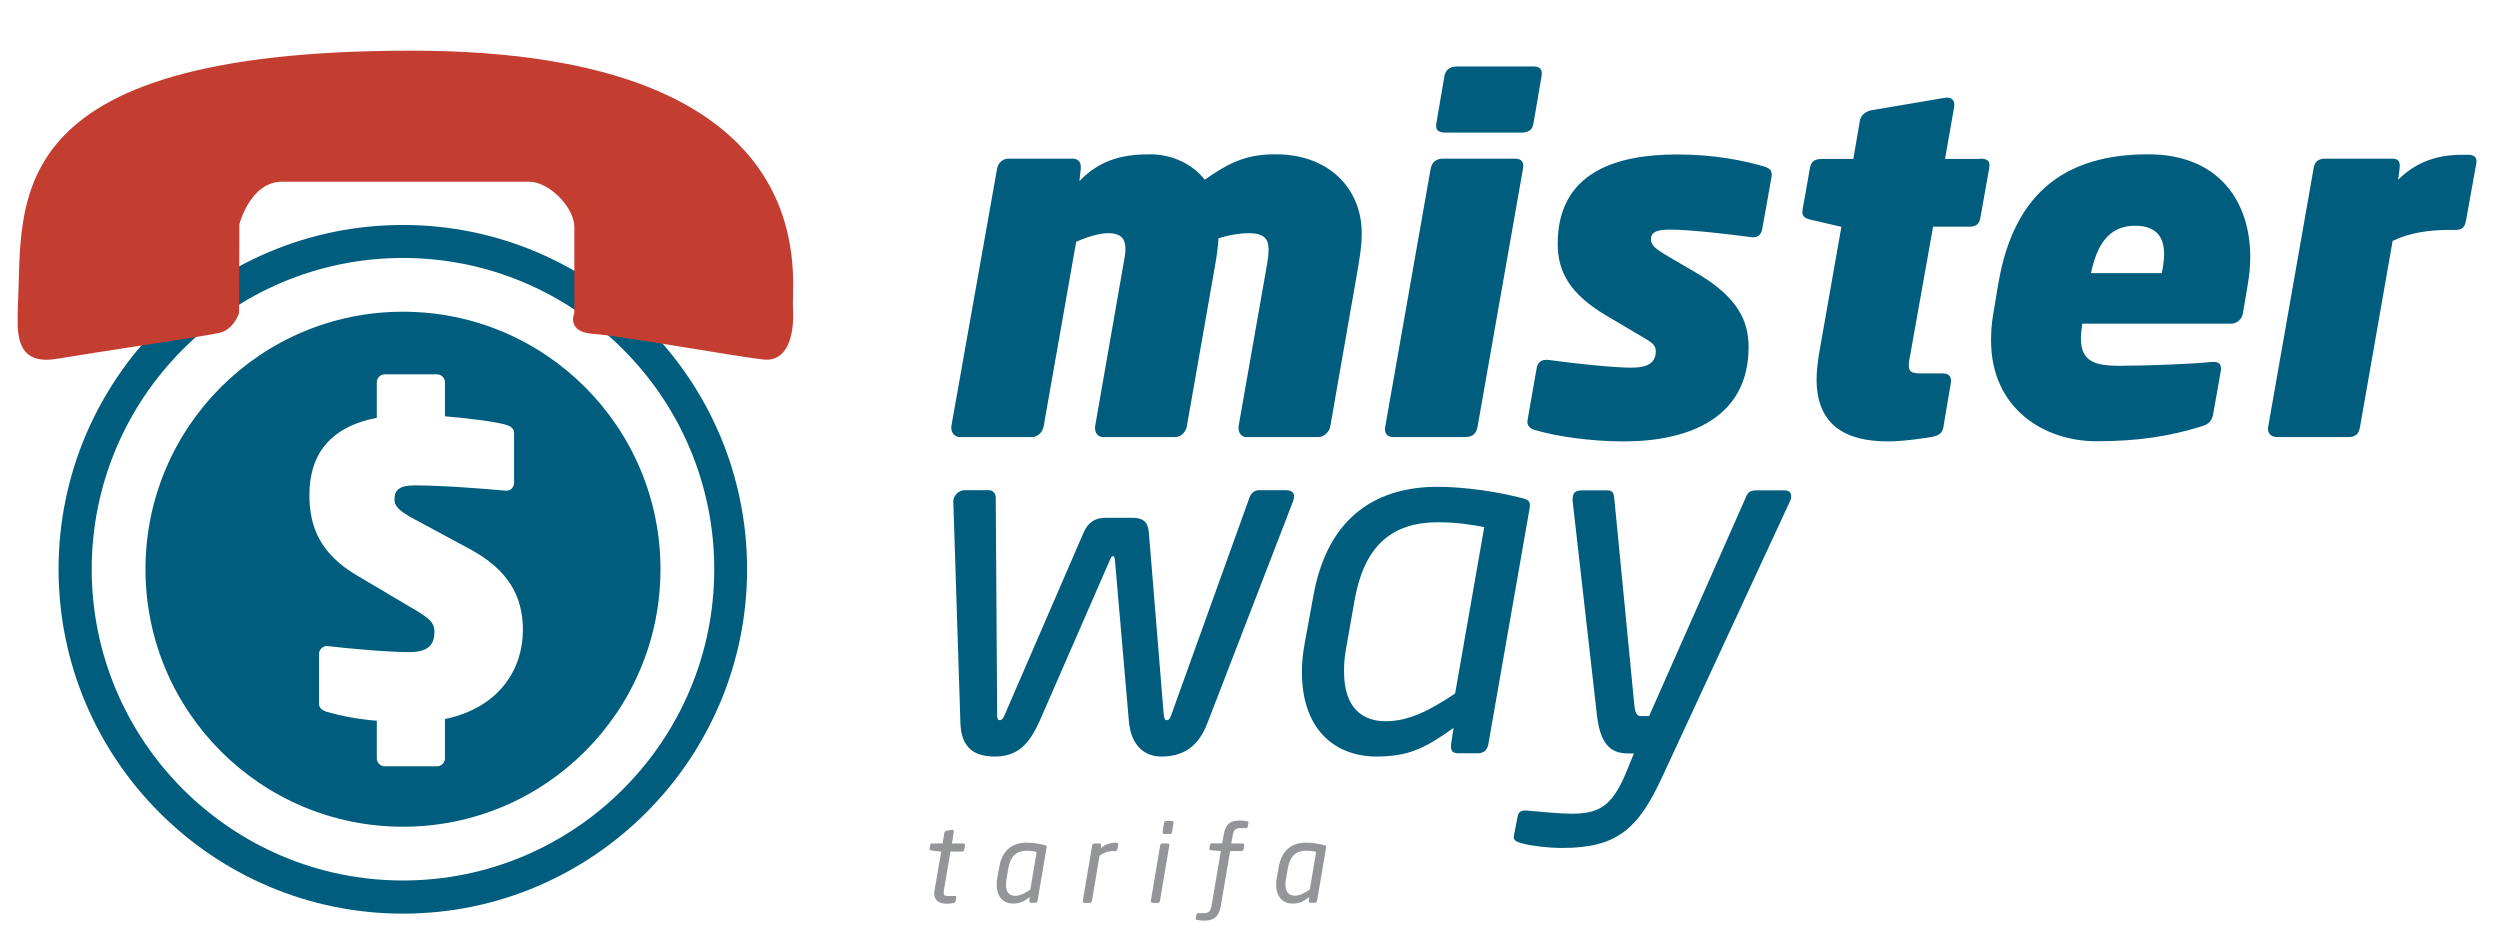 <?xml version="1.0" encoding="utf-8"?>
<!-- Generator: Adobe Illustrator 24.1.1, SVG Export Plug-In . SVG Version: 6.00 Build 0)  -->
<svg version="1.1" id="Camada_1" xmlns="http://www.w3.org/2000/svg" xmlns:xlink="http://www.w3.org/1999/xlink" x="0px" y="0px"
	 viewBox="0 0 161.36 60.92" style="enable-background:new 0 0 161.36 60.92;" xml:space="preserve">
<style type="text/css">
	.st0{display:none;}
	.st1{enable-background:new    ;}
	.st2{fill:#005D7E;}
	.st3{fill:#949598;}
	.st4{fill:#C43D31;}
</style>
<g id="Camada_2_1_" class="st0">
</g>
<g id="Layer_1">
	<g>
		<g class="st1">
			<path class="st2" d="M87.56,17.81l-1.7,9.72c-0.06,0.34-0.4,0.68-0.77,0.68h-4.63c-0.34,0-0.52-0.28-0.52-0.56
				c0-0.06,0-0.09,0-0.12L81.79,17c0.06-0.34,0.09-0.62,0.09-0.9c0-0.65-0.25-1.05-1.3-1.05c-0.46,0-1.2,0.09-1.94,0.34
				c-0.03,0.56-0.09,1.02-0.19,1.61L76.6,27.53c-0.06,0.34-0.37,0.68-0.74,0.68H71.2c-0.34,0-0.52-0.28-0.52-0.56
				c0-0.06,0-0.09,0-0.12L72.52,17c0.06-0.31,0.12-0.65,0.12-0.93c0-0.59-0.22-1.02-1.11-1.02c-0.59,0-1.39,0.25-2.07,0.56
				l-2.1,11.92c-0.06,0.34-0.37,0.68-0.74,0.68h-4.66c-0.34,0-0.56-0.28-0.56-0.59c0-0.03,0-0.06,0-0.09l2.96-16.67
				c0.06-0.34,0.37-0.62,0.71-0.62h4.17c0.34,0,0.52,0.22,0.52,0.53c0,0.03,0,0.06,0,0.09l-0.09,0.83c1.39-1.45,2.93-1.73,4.57-1.73
				c1.48,0,2.78,0.68,3.52,1.64c1.79-1.27,2.9-1.64,4.57-1.64c3.61,0,5.56,2.38,5.56,5.06C87.9,15.96,87.71,16.91,87.56,17.81z"/>
			<path class="st2" d="M97.74,10.24c0.34,0,0.65,0.09,0.56,0.65l-2.93,16.64c-0.06,0.34-0.22,0.68-0.8,0.68h-4.6
				c-0.34,0-0.65-0.12-0.56-0.68l2.93-16.64c0.06-0.34,0.28-0.65,0.8-0.65H97.74z M98.94,4.29c0.34,0,0.65,0.09,0.56,0.62
				l-0.52,3.03c-0.06,0.34-0.19,0.62-0.8,0.62h-4.88c-0.59,0-0.65-0.28-0.59-0.62l0.52-3.03c0.06-0.34,0.28-0.62,0.83-0.62H98.94z"
				/>
			<path class="st2" d="M113.76,14.69c-0.06,0.37-0.22,0.68-0.71,0.62c-0.89-0.12-3.83-0.49-5.22-0.49c-0.62,0-1.27,0.06-1.27,0.59
				c0,0.4,0.19,0.59,1.11,1.14l1.95,1.14c2.62,1.57,3.24,3.09,3.24,4.72c0,4.51-3.77,6.08-8.06,6.08c-2.19,0-4.42-0.34-5.74-0.74
				c-0.4-0.12-0.52-0.34-0.46-0.68l0.56-3.18c0.06-0.46,0.25-0.74,0.86-0.65c1.79,0.25,4.23,0.49,5.25,0.49
				c0.74,0,1.6-0.12,1.6-1.05c0-0.34-0.15-0.52-0.74-0.86l-2.5-1.48c-2.28-1.36-3.09-2.78-3.09-4.6c0-4.6,3.74-5.77,7.69-5.77
				c2.38,0,4.23,0.37,5.62,0.77c0.37,0.12,0.56,0.25,0.49,0.68L113.76,14.69z"/>
			<path class="st2" d="M127.77,10.24c0.49,0,0.71,0.12,0.62,0.62l-0.56,3.15c-0.06,0.34-0.18,0.62-0.71,0.62h-2.35l-1.48,8.3
				c-0.06,0.28-0.09,0.49-0.09,0.65c0,0.4,0.18,0.52,0.74,0.52h1.42c0.34,0,0.62,0.12,0.56,0.59l-0.49,2.9
				c-0.06,0.34-0.25,0.52-0.77,0.62c-0.25,0.03-1.67,0.28-2.81,0.28c-2.69,0-4.6-1.02-4.6-4.01c0-0.49,0.06-1.02,0.15-1.6l1.45-8.24
				l-1.98-0.46c-0.34-0.09-0.62-0.19-0.52-0.68l0.46-2.59c0.06-0.34,0.15-0.65,0.77-0.65h2.04l0.43-2.5
				c0.06-0.34,0.4-0.59,0.77-0.65l4.72-0.8c0.43-0.06,0.65,0.15,0.59,0.59l-0.59,3.36H127.77z"/>
			<path class="st2" d="M145.08,18.36l-0.31,1.85c-0.06,0.4-0.4,0.68-0.77,0.68h-9.6c-0.06,0.37-0.09,0.68-0.09,0.96
				c0,1.54,0.99,1.76,2.53,1.76c1.64,0,4.75-0.12,5.93-0.25c0.03,0,0.06,0,0.12,0c0.28,0,0.46,0.12,0.46,0.4c0,0.03,0,0.06,0,0.12
				l-0.49,2.78c-0.09,0.49-0.25,0.71-0.77,0.86c-2.07,0.65-4.17,0.96-6.76,0.96c-3.43,0-6.82-2.13-6.82-6.51
				c0-0.49,0.03-1.02,0.12-1.57l0.34-2.04c1.02-6.11,4.54-8.4,9.69-8.4c4.48,0,6.58,2.96,6.58,6.64
				C145.24,17.19,145.18,17.78,145.08,18.36z M137.8,14.57c-1.73,0-2.47,1.3-2.84,3.06h4.57c0.09-0.43,0.15-0.86,0.15-1.23
				C139.68,15.31,139.19,14.57,137.8,14.57z"/>
			<path class="st2" d="M154.43,15.55l-2.1,11.98c-0.06,0.34-0.18,0.68-0.74,0.68h-4.63c-0.34,0-0.65-0.22-0.56-0.68l2.93-16.67
				c0.06-0.34,0.22-0.62,0.74-0.62h4.32c0.34,0,0.56,0.12,0.49,0.62l-0.09,0.74c1.45-1.45,3.09-1.61,4.17-1.61h0.34
				c0.52,0,0.59,0.28,0.52,0.62l-0.65,3.61c-0.06,0.31-0.15,0.62-0.65,0.62h-0.43C156.78,14.84,155.48,15.03,154.43,15.55z"/>
		</g>
		<g class="st1">
			<path class="st2" d="M82.99,31.64c0.37,0,0.68,0.15,0.46,0.74l-5.53,14.32c-0.59,1.54-1.61,2.13-2.96,2.13
				c-1.17,0-1.98-0.8-2.1-2.31l-0.9-10.4c-0.03-0.15-0.03-0.22-0.12-0.22c-0.09,0-0.12,0.06-0.19,0.22l-4.54,10.4
				c-0.68,1.51-1.42,2.31-2.9,2.31c-1.36,0-2.16-0.59-2.22-2.13l-0.46-14.35c0-0.34,0.34-0.71,0.71-0.71h1.6
				c0.28,0,0.43,0.25,0.43,0.49l0.09,13.98c0,0.37,0.09,0.37,0.19,0.37s0.19-0.09,0.31-0.37l5.09-11.76
				c0.31-0.68,0.77-0.93,1.42-0.93h1.73c0.65,0,0.99,0.25,1.05,0.93l0.96,11.76c0.03,0.28,0.09,0.37,0.19,0.37
				c0.09,0,0.19,0,0.31-0.37l5.03-13.98c0.09-0.25,0.28-0.49,0.62-0.49H82.99z"/>
			<path class="st2" d="M98.2,32.14c0.56,0.12,0.59,0.31,0.52,0.71L96.07,48c-0.06,0.34-0.22,0.62-0.71,0.62h-1.23
				c-0.46,0-0.52-0.25-0.46-0.68l0.15-0.96c-1.82,1.3-2.9,1.85-4.97,1.85c-2.62,0-4.82-1.67-4.82-5.46c0-0.59,0.06-1.2,0.18-1.85
				l0.56-3.06c0.96-5.34,4.32-7.04,8.03-7.04C94.65,31.43,96.63,31.74,98.2,32.14z M92.8,33.71c-3.18,0-4.79,1.76-5.37,5.03
				l-0.56,3.18c-0.09,0.46-0.12,0.96-0.12,1.42c0,2.38,1.2,3.21,2.69,3.21c1.45,0,2.78-0.65,4.48-1.79l1.88-10.74
				C94.96,33.87,94.1,33.71,92.8,33.71z"/>
			<path class="st2" d="M115.52,32.38l-8.24,17.78c-1.54,3.33-2.9,4.57-6.45,4.57c-0.86,0-1.91-0.12-2.53-0.28
				c-0.34-0.09-0.65-0.18-0.59-0.49l0.22-1.14c0.06-0.43,0.22-0.56,0.77-0.49c0.65,0.06,2.04,0.19,2.72,0.19
				c1.76,0,2.62-0.46,3.52-2.62l0.52-1.27h-0.34c-0.99,0-1.79-0.37-2.04-2.41l-1.57-13.83c-0.06-0.65,0.22-0.74,0.65-0.74h1.6
				c0.37,0,0.4,0.25,0.43,0.49l1.3,13.4c0.06,0.62,0.25,0.68,0.46,0.68h0.49l6.24-14.11c0.12-0.31,0.25-0.46,0.68-0.46h1.82
				c0.34,0,0.43,0.18,0.43,0.4C115.61,32.17,115.58,32.26,115.52,32.38z"/>
		</g>
		<g class="st1">
			<path class="st3" d="M62.17,54.44c0.08,0,0.12,0.04,0.11,0.14l-0.04,0.24c-0.02,0.13-0.08,0.14-0.16,0.14h-0.73l-0.42,2.45
				c-0.01,0.08-0.02,0.15-0.02,0.2c0,0.2,0.09,0.22,0.31,0.22h0.41c0.07,0,0.11,0.02,0.09,0.1l-0.04,0.24
				c-0.01,0.06-0.05,0.1-0.14,0.12c-0.14,0.02-0.3,0.04-0.43,0.04c-0.46,0-0.81-0.18-0.81-0.66c0-0.09,0.01-0.16,0.03-0.27
				l0.42-2.43l-0.64-0.08c-0.07-0.01-0.12-0.05-0.11-0.13l0.03-0.19c0.02-0.1,0.07-0.13,0.15-0.13h0.66l0.11-0.68
				c0.01-0.07,0.07-0.13,0.15-0.14l0.36-0.06c0.09-0.01,0.12,0.05,0.1,0.12l-0.12,0.76H62.17z"/>
			<path class="st3" d="M67.44,54.55c0.12,0.03,0.13,0.07,0.11,0.16l-0.58,3.42c-0.01,0.08-0.05,0.14-0.16,0.14h-0.27
				c-0.1,0-0.11-0.06-0.1-0.15l0.03-0.22c-0.4,0.29-0.64,0.42-1.09,0.42c-0.57,0-1.05-0.38-1.05-1.23c0-0.13,0.01-0.27,0.04-0.42
				l0.12-0.69c0.21-1.21,0.95-1.59,1.76-1.59C66.67,54.39,67.1,54.46,67.44,54.55z M66.26,54.91c-0.7,0-1.05,0.4-1.18,1.14
				l-0.12,0.72c-0.02,0.11-0.03,0.22-0.03,0.32c0,0.54,0.26,0.73,0.59,0.73c0.32,0,0.61-0.15,0.98-0.4l0.41-2.43
				C66.73,54.94,66.54,54.91,66.26,54.91z"/>
			<path class="st3" d="M70.48,58.14c-0.01,0.08-0.09,0.14-0.16,0.14h-0.33c-0.07,0-0.11-0.07-0.1-0.14l0.6-3.56
				c0.01-0.08,0.08-0.14,0.16-0.14h0.32c0.08,0,0.11,0.07,0.1,0.14l-0.03,0.16c0.37-0.29,0.69-0.35,1-0.35h0.01
				c0.11,0,0.14,0.05,0.12,0.13l-0.05,0.29c-0.01,0.08-0.07,0.12-0.16,0.12h-0.02c-0.39,0-0.64,0.07-0.97,0.29L70.48,58.14z"/>
			<path class="st3" d="M75.36,54.44c0.08,0,0.13,0.03,0.11,0.14l-0.6,3.56c-0.01,0.08-0.05,0.14-0.16,0.14h-0.32
				c-0.09,0-0.12-0.07-0.11-0.14l0.6-3.56c0.02-0.13,0.09-0.14,0.16-0.14H75.36z M75.63,52.99c0.09,0,0.12,0.04,0.11,0.14
				l-0.09,0.56c-0.02,0.1-0.05,0.14-0.16,0.14h-0.34c-0.1,0-0.12-0.07-0.11-0.14l0.09-0.56c0.01-0.08,0.06-0.14,0.16-0.14H75.63z"/>
			<path class="st3" d="M79.56,53.94l-0.09,0.5h0.73c0.07,0,0.12,0.03,0.11,0.13l-0.04,0.24c-0.01,0.08-0.05,0.12-0.16,0.12H79.4
				l-0.6,3.52c-0.14,0.83-0.56,0.97-1.11,0.97c-0.11,0-0.29-0.01-0.4-0.04c-0.09-0.01-0.12-0.05-0.11-0.11l0.04-0.23
				c0.01-0.09,0.07-0.1,0.14-0.1h0.32c0.32,0,0.45-0.1,0.52-0.49l0.6-3.52l-0.63-0.05c-0.07-0.01-0.12-0.04-0.11-0.12l0.03-0.2
				c0.01-0.07,0.05-0.13,0.15-0.13h0.64l0.09-0.5c0.15-0.86,0.51-0.97,1.11-0.97c0.12,0,0.28,0.02,0.39,0.04
				c0.1,0.01,0.12,0.05,0.11,0.11l-0.04,0.23c-0.01,0.07-0.04,0.11-0.14,0.11h-0.32C79.76,53.46,79.64,53.51,79.56,53.94z"/>
			<path class="st3" d="M85.48,54.55c0.12,0.03,0.13,0.07,0.11,0.16l-0.58,3.42c-0.01,0.08-0.05,0.14-0.16,0.14h-0.27
				c-0.1,0-0.12-0.06-0.1-0.15l0.03-0.22c-0.4,0.29-0.63,0.42-1.09,0.42c-0.57,0-1.05-0.38-1.05-1.23c0-0.13,0.01-0.27,0.04-0.42
				l0.12-0.69c0.21-1.21,0.95-1.59,1.76-1.59C84.71,54.39,85.14,54.46,85.48,54.55z M84.3,54.91c-0.7,0-1.05,0.4-1.18,1.14L83,56.76
				c-0.02,0.11-0.03,0.22-0.03,0.32c0,0.54,0.26,0.73,0.59,0.73c0.32,0,0.61-0.15,0.98-0.4l0.41-2.43
				C84.77,54.94,84.58,54.91,84.3,54.91z"/>
		</g>
		<g>
			<g>
				<path class="st2" d="M26.01,58.97C13.75,58.97,3.78,49,3.78,36.74S13.75,14.52,26,14.52s22.22,9.97,22.22,22.22
					S38.26,58.97,26.01,58.97z M26.01,16.65c-11.08,0-20.09,9.01-20.09,20.09s9.01,20.09,20.09,20.09S46.1,47.82,46.1,36.74
					S37.08,16.65,26.01,16.65z"/>
			</g>
			<path class="st4" d="M15.43,20.21l0.02-5.74c0,0,0.71-2.74,2.74-2.74s14.65,0,15.96,0s2.92,1.67,2.92,2.92s0,5.54,0,5.54
				s-0.56,1.25,1.23,1.36c1.79,0.12,9.62,1.54,11.05,1.66c1.43,0.12,1.95-1.48,1.83-3.39S53.56,3.27,26.53,3.27
				S1.52,13.22,1.15,19.78c0,1.36-0.35,3.86,2.51,3.38c2.86-0.48,9.51-1.45,10.48-1.67C15.1,21.28,15.43,20.21,15.43,20.21z"/>
			<path class="st2" d="M26.01,20.12c-9.18,0-16.62,7.44-16.62,16.62s7.44,16.62,16.62,16.62s16.62-7.44,16.62-16.62
				S35.19,20.12,26.01,20.12z M28.72,46.41v2.53c0,0.29-0.23,0.52-0.52,0.52h-3.36c-0.29,0-0.52-0.23-0.52-0.52v-2.42
				c-1.25-0.1-2.29-0.31-3.21-0.57c-0.26-0.08-0.52-0.23-0.52-0.52v-3.21c0-0.29,0.23-0.52,0.5-0.52c0.03,0,0.03,0,0.05,0
				c1.09,0.13,3.78,0.39,5.26,0.39c1.28,0,1.64-0.5,1.64-1.33c0-0.52-0.26-0.81-1.22-1.38l-3.75-2.22c-2.45-1.43-3.1-3.21-3.1-5.21
				c0-2.35,1.07-4.35,4.35-4.98v-2.29c0-0.29,0.23-0.52,0.52-0.52h3.36c0.29,0,0.52,0.23,0.52,0.52v2.19
				c1.59,0.13,3.21,0.34,3.96,0.55c0.26,0.08,0.5,0.23,0.5,0.52v3.23c0,0.26-0.21,0.5-0.47,0.5c-0.03,0-0.03,0-0.05,0
				c-1.51-0.13-4.04-0.34-5.92-0.34c-0.94,0-1.28,0.29-1.28,0.89c0,0.44,0.23,0.73,1.36,1.33l3.49,1.88
				c2.53,1.36,3.44,3.08,3.44,5.24C33.75,43.07,32.34,45.65,28.72,46.41z"/>
		</g>
	</g>
</g>
</svg>
